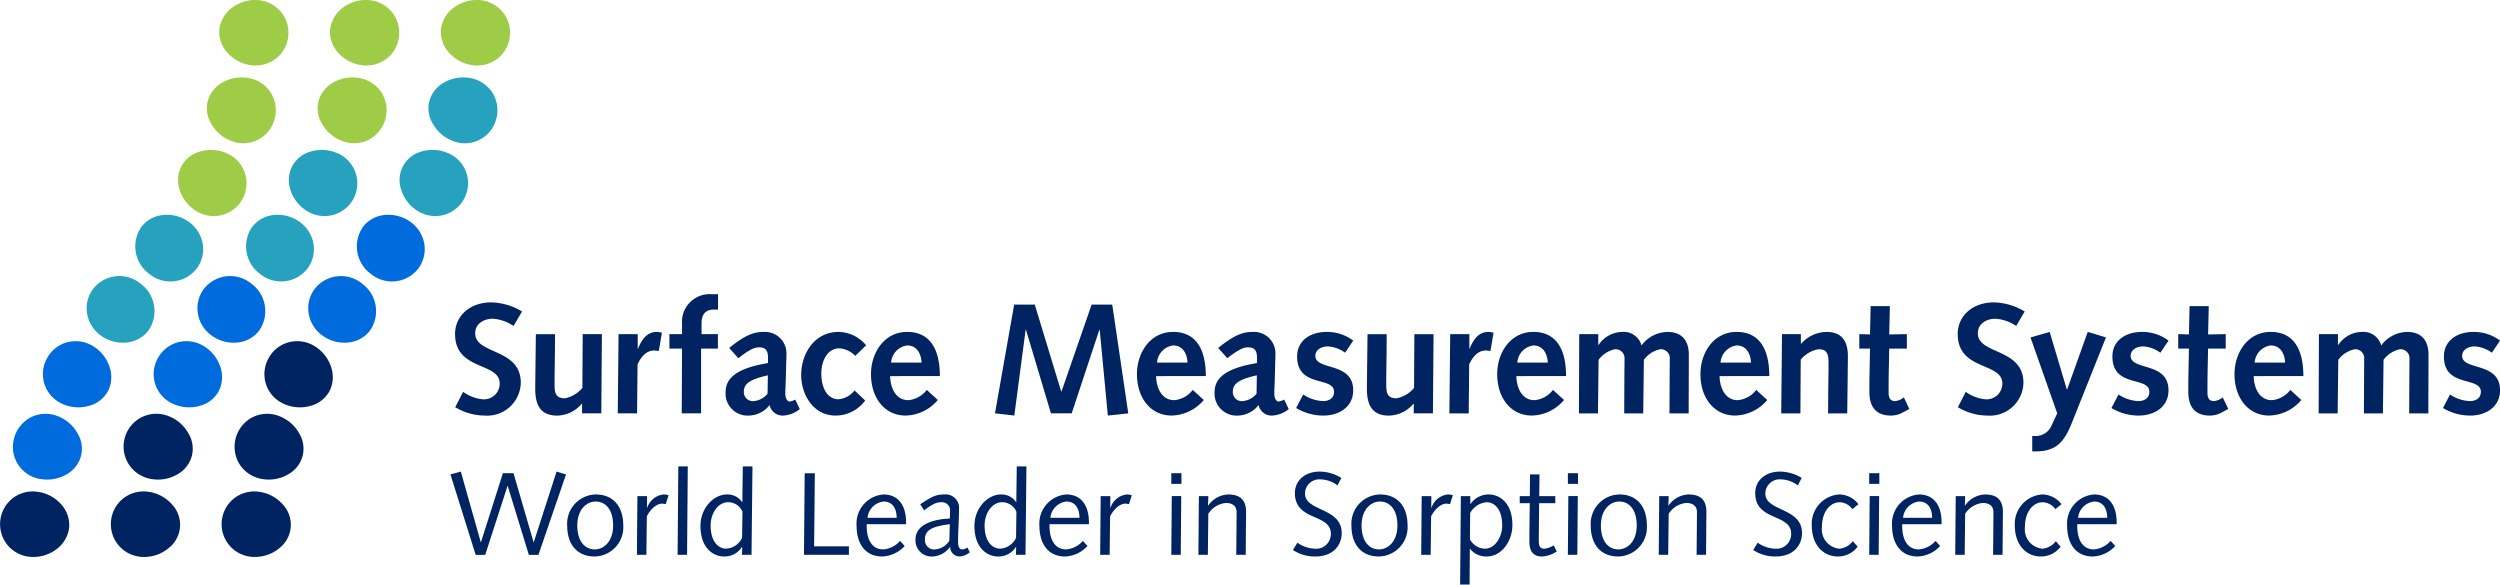 <?xml version="1.0" encoding="UTF-8"?> <svg xmlns="http://www.w3.org/2000/svg" width="317.123" height="74.15" viewBox="0 0 317.123 74.15"><g transform="translate(-160 -30)"><g transform="translate(160 30)"><g transform="translate(57.138 37.32)"><path d="M56.813,49.4a5.084,5.084,0,0,0,2.432.939,2,2,0,0,0,2.214-2c-.02-2.75-5.664-1.575-5.664-6.281,0-2.252,1.835-4.008,4.607-4.008a7.91,7.91,0,0,1,3.889,1.157l-1.077,1.833a5.362,5.362,0,0,0-2.612-.915c-1.157,0-2.254.617-2.254,1.854,0,2.711,5.783,1.854,5.783,6.262a4.258,4.258,0,0,1-4.567,4.167,7.347,7.347,0,0,1-3.749-1.058Z" transform="translate(-55.208 -37.014)" fill="#002361"></path><path d="M73.7,51.873H71.262V50.657h-.04a4.2,4.2,0,0,1-3.111,1.5c-2.213,0-2.792-1.456-2.792-3.41,0-.619.02-1.236.02-1.875l.06-5.044h2.432l-.019,2.512c-.02,1.456-.041,2.872-.041,3.969,0,1.177.3,1.654,1.316,1.654A3.87,3.87,0,0,0,71.3,48.642l.04-6.818h2.433Z" transform="translate(-54.563 -36.759)" fill="#002361"></path><path d="M75.223,41.842h2.432v1.833l.019.042c.478-1.157,1.1-2.115,2.334-2.155a2.914,2.914,0,0,1,.718.1l-.4,2.331a3.128,3.128,0,0,0-.579-.079c-.936,0-1.615.7-2.114,1.756l-.06,6.221H75.123Z" transform="translate(-53.899 -36.776)" fill="#002361"></path><path d="M82.861,43.979h-1.6V42.145h1.6v-1.3A3.512,3.512,0,0,1,86.65,37.08h.778v1.954H86.87c-.9,0-1.535.477-1.535,1.735v1.376h2.074v1.833H85.275v8.216H82.822Z" transform="translate(-53.483 -37.08)" fill="#002361"></path><path d="M88.392,43.595c2.193-1.793,3.31-2.033,4.386-2.033a2.721,2.721,0,0,1,2.872,2.89c0,.361,0,.58-.02.838l-.08,2.892c-.019.459-.04.836-.04,1.256,0,.558.28.957.539.957a2.034,2.034,0,0,0,.718-.258l.579,1.216a3.7,3.7,0,0,1-2.094.818,1.685,1.685,0,0,1-1.735-1.337,3.436,3.436,0,0,1-2.573,1.337,2.8,2.8,0,0,1-3.011-2.933c0-1.613,1.037-3.011,5.384-3.728v-.657c0-1.118-.479-1.337-1.156-1.337-.5,0-1.1.2-2.613,1.376Zm4.905,3.47c-2.313.52-3.05,1.076-3.05,2.094a1.148,1.148,0,0,0,1.276,1.177,2.611,2.611,0,0,0,1.734-.936Z" transform="translate(-53.031 -36.776)" fill="#002361"></path><path d="M105.032,50.256a4.639,4.639,0,0,1-3.75,1.914c-2.871,0-4.367-2.712-4.367-5.145,0-2.772,1.735-5.464,4.726-5.464a4.617,4.617,0,0,1,3.51,1.7l-1.375,1.335a3.15,3.15,0,0,0-2.034-.958c-1.515,0-2.273,1.636-2.273,3.172,0,2.113.937,3.291,2.154,3.291a2.848,2.848,0,0,0,2.054-1.118Z" transform="translate(-52.423 -36.776)" fill="#002361"></path><path d="M107.639,47.165c.019,1.376.639,3.052,2.313,3.052a3.345,3.345,0,0,0,2.333-1.3l1.4,1.276a5.483,5.483,0,0,1-4.088,1.975c-2.553,0-4.387-2.115-4.387-5.264,0-2.674,1.655-5.345,4.587-5.345,2.832,0,4.148,2.094,4.148,5.6Zm3.988-1.714c-.06-1.078-.558-2.175-1.834-2.175a2.359,2.359,0,0,0-2.034,2.175Z" transform="translate(-51.862 -36.776)" fill="#002361"></path><path d="M122.373,38.312h2.612l3.351,11.027h.04L132.2,38.312h2.613l2.034,13.8-2.592.28L133.221,41.5h-.041l-3.51,10.609h-2.632L123.868,41.5h-.04l-1.436,10.889-2.453-.28Z" transform="translate(-50.864 -36.997)" fill="#002361"></path><path d="M139.235,47.165c.02,1.376.638,3.052,2.314,3.052a3.347,3.347,0,0,0,2.333-1.3l1.4,1.276a5.483,5.483,0,0,1-4.088,1.975c-2.552,0-4.387-2.115-4.387-5.264,0-2.674,1.655-5.345,4.587-5.345,2.832,0,4.148,2.094,4.148,5.6Zm3.988-1.714c-.06-1.078-.557-2.175-1.834-2.175a2.359,2.359,0,0,0-2.034,2.175Z" transform="translate(-49.722 -36.776)" fill="#002361"></path><path d="M146.486,43.595c2.193-1.793,3.31-2.033,4.386-2.033a2.72,2.72,0,0,1,2.871,2.89c0,.361,0,.58-.019.838l-.079,2.892c-.021.459-.04.836-.04,1.256,0,.558.278.957.537.957a2.02,2.02,0,0,0,.717-.258l.579,1.216a3.7,3.7,0,0,1-2.094.818,1.684,1.684,0,0,1-1.734-1.337,3.436,3.436,0,0,1-2.572,1.337,2.8,2.8,0,0,1-3.012-2.933c0-1.613,1.038-3.011,5.385-3.728v-.657c0-1.118-.479-1.337-1.156-1.337-.5,0-1.1.2-2.613,1.376Zm4.905,3.47c-2.313.52-3.05,1.076-3.05,2.094a1.148,1.148,0,0,0,1.276,1.177,2.612,2.612,0,0,0,1.735-.936Z" transform="translate(-49.098 -36.776)" fill="#002361"></path><path d="M156.616,49.5a4.971,4.971,0,0,0,2.512.836c.738,0,1.4-.359,1.4-1.177,0-2.014-4.686-.458-4.686-4.485,0-2.075,1.754-3.111,3.708-3.111a5.481,5.481,0,0,1,3.41,1.1l-1.037,1.535a4.047,4.047,0,0,0-2.212-.8c-.7,0-1.556.377-1.556,1.195,0,1.914,4.8.72,4.8,4.369,0,2.151-1.834,3.21-3.789,3.21a6.752,6.752,0,0,1-3.45-.958Z" transform="translate(-48.441 -36.776)" fill="#002361"></path><path d="M172.5,51.873h-2.433V50.657h-.04a4.2,4.2,0,0,1-3.111,1.5c-2.212,0-2.791-1.456-2.791-3.41,0-.619.019-1.236.019-1.875l.061-5.044h2.431l-.018,2.512c-.021,1.456-.041,2.872-.041,3.969,0,1.177.3,1.654,1.316,1.654a3.868,3.868,0,0,0,2.212-1.316l.04-6.818h2.434Z" transform="translate(-47.872 -36.759)" fill="#002361"></path><path d="M174.025,41.842h2.432v1.833l.02.042c.479-1.157,1.1-2.115,2.333-2.155a2.9,2.9,0,0,1,.718.1l-.4,2.331a3.117,3.117,0,0,0-.578-.079c-.939,0-1.615.7-2.114,1.756l-.061,6.221h-2.453Z" transform="translate(-47.208 -36.776)" fill="#002361"></path><path d="M182.034,47.165c.021,1.376.638,3.052,2.314,3.052a3.343,3.343,0,0,0,2.333-1.3l1.4,1.276a5.488,5.488,0,0,1-4.09,1.975c-2.552,0-4.386-2.115-4.386-5.264,0-2.674,1.655-5.345,4.587-5.345,2.832,0,4.148,2.094,4.148,5.6Zm3.99-1.714c-.061-1.078-.559-2.175-1.835-2.175a2.358,2.358,0,0,0-2.034,2.175Z" transform="translate(-46.824 -36.776)" fill="#002361"></path><path d="M189.353,41.842h2.414v1.335l.04.042a3.636,3.636,0,0,1,2.991-1.656,2.324,2.324,0,0,1,2.453,1.715,4.178,4.178,0,0,1,3.291-1.715c2.254,0,2.712,1.614,2.712,2.89,0,2.473-.02,4.965-.02,7.439H200.8l.02-3.948c0-1.036.019-2.412.019-2.95a1.135,1.135,0,0,0-1.216-1.236,3.5,3.5,0,0,0-2.072,1.335l-.08,6.8h-2.413l.019-3.948c0-1.036.02-2.412.02-2.95a1.136,1.136,0,0,0-1.217-1.236,3.5,3.5,0,0,0-2.072,1.335l-.08,6.8h-2.413Z" transform="translate(-46.166 -36.776)" fill="#002361"></path><path d="M206.18,47.165c.019,1.376.638,3.052,2.314,3.052a3.345,3.345,0,0,0,2.332-1.3l1.4,1.276a5.483,5.483,0,0,1-4.088,1.975c-2.553,0-4.386-2.115-4.386-5.264,0-2.674,1.654-5.345,4.586-5.345,2.832,0,4.147,2.094,4.147,5.6Zm3.988-1.714c-.06-1.078-.558-2.175-1.834-2.175a2.358,2.358,0,0,0-2.034,2.175Z" transform="translate(-45.189 -36.776)" fill="#002361"></path><path d="M213.445,41.842h2.394v1.215h.04a4.33,4.33,0,0,1,3.25-1.495c2.114,0,2.673,1.475,2.673,3.03,0,1-.02,1.615-.02,2.254l-.06,5.045h-2.432l.019-2.513c.02-1.556.041-2.75.041-3.947,0-1.236-.3-1.674-1.316-1.674a3.868,3.868,0,0,0-2.213,1.315l-.04,6.82h-2.433Z" transform="translate(-44.539 -36.776)" fill="#002361"></path><path d="M228.968,51.539l-.818.441a3.075,3.075,0,0,1-1.516.4c-1.674,0-2.731-.879-2.731-3.012,0-.458,0-1.534.02-2.412l.06-3.072h-1.357V42.049l1.357.04.079-3.589H226.5l-.08,3.589,2.234-.04v1.833h-2.234l-.06,2.952c-.019,1-.019,1.914-.019,2.653,0,.657.219,1.055.818,1.055a2,2,0,0,0,1.116-.478Z" transform="translate(-43.911 -36.984)" fill="#002361"></path><path d="M235.334,49.4a5.08,5.08,0,0,0,2.432.939,2,2,0,0,0,2.214-2c-.021-2.75-5.664-1.575-5.664-6.281,0-2.252,1.835-4.008,4.606-4.008a7.911,7.911,0,0,1,3.89,1.157l-1.078,1.833a5.358,5.358,0,0,0-2.611-.915c-1.157,0-2.254.617-2.254,1.854,0,2.711,5.783,1.854,5.783,6.262a4.258,4.258,0,0,1-4.568,4.167,7.346,7.346,0,0,1-3.748-1.058Z" transform="translate(-43.119 -37.014)" fill="#002361"></path><path d="M243.182,54.762h.358a2.181,2.181,0,0,0,2.094-1.335l.719-1.536-3.39-9.631,2.433-.7,2.174,7.3h.04l2.613-7.3,2.313.7-4.348,10.887c-.936,2.332-1.954,3.568-4.546,3.568h-.458Z" transform="translate(-42.533 -36.776)" fill="#002361"></path><path d="M253.476,49.5a4.978,4.978,0,0,0,2.513.836c.738,0,1.4-.359,1.4-1.177,0-2.014-4.687-.458-4.687-4.485,0-2.075,1.755-3.111,3.71-3.111a5.478,5.478,0,0,1,3.409,1.1l-1.037,1.535a4.047,4.047,0,0,0-2.213-.8c-.7,0-1.555.377-1.555,1.195,0,1.914,4.8.72,4.8,4.369,0,2.151-1.834,3.21-3.789,3.21a6.742,6.742,0,0,1-3.449-.958Z" transform="translate(-41.882 -36.776)" fill="#002361"></path><path d="M266.857,51.539l-.818.441a3.077,3.077,0,0,1-1.515.4c-1.675,0-2.733-.879-2.733-3.012,0-.458,0-1.534.021-2.412l.061-3.072h-1.358V42.049l1.358.04.079-3.589h2.432l-.08,3.589,2.234-.04v1.833H264.3l-.06,2.952c-.019,1-.019,1.914-.019,2.653,0,.657.219,1.055.817,1.055a1.994,1.994,0,0,0,1.117-.478Z" transform="translate(-41.345 -36.984)" fill="#002361"></path><path d="M269.634,47.165c.02,1.376.639,3.052,2.313,3.052a3.35,3.35,0,0,0,2.334-1.3l1.394,1.276a5.481,5.481,0,0,1-4.087,1.975c-2.553,0-4.387-2.115-4.387-5.264,0-2.674,1.655-5.345,4.588-5.345,2.831,0,4.147,2.094,4.147,5.6Zm3.988-1.714c-.059-1.078-.557-2.175-1.833-2.175a2.361,2.361,0,0,0-2.036,2.175Z" transform="translate(-40.892 -36.776)" fill="#002361"></path><path d="M277.232,41.842h2.414v1.335l.04.042a3.634,3.634,0,0,1,2.991-1.656,2.324,2.324,0,0,1,2.453,1.715,4.175,4.175,0,0,1,3.291-1.715c2.253,0,2.712,1.614,2.712,2.89,0,2.473-.02,4.965-.02,7.439h-2.433l.02-3.948c0-1.036.019-2.412.019-2.95a1.136,1.136,0,0,0-1.216-1.236,3.5,3.5,0,0,0-2.073,1.335l-.08,6.8h-2.413l.02-3.948c0-1.036.019-2.412.019-2.95a1.135,1.135,0,0,0-1.216-1.236,3.5,3.5,0,0,0-2.072,1.335l-.081,6.8h-2.412Z" transform="translate(-40.216 -36.776)" fill="#002361"></path><path d="M292.859,49.5a4.975,4.975,0,0,0,2.513.836c.738,0,1.4-.359,1.4-1.177,0-2.014-4.685-.458-4.685-4.485,0-2.075,1.754-3.111,3.708-3.111a5.483,5.483,0,0,1,3.41,1.1l-1.037,1.535a4.051,4.051,0,0,0-2.213-.8c-.7,0-1.556.377-1.556,1.195,0,1.914,4.806.72,4.806,4.369,0,2.151-1.834,3.21-3.789,3.21a6.748,6.748,0,0,1-3.45-.958Z" transform="translate(-39.215 -36.776)" fill="#002361"></path><path d="M55.245,58.513l1.315-.359L59.089,67.1h.03L61.9,58.362h1.346L65.789,67.1h.03l2.887-8.944,1.2.359-3.5,10.2H65.191l-2.678-8.734h-.03l-2.826,8.734H58.445Z" transform="translate(-55.245 -35.653)" fill="#002361"></path><path d="M72.744,60.871c2.183,0,3.485,1.495,3.485,3.932A3.71,3.71,0,0,1,72.6,68.739c-2.183,0-3.485-1.481-3.485-3.936A3.709,3.709,0,0,1,72.744,60.871ZM72.61,67.84c1.122,0,2.333-.972,2.333-3.037s-1-3.034-2.213-3.034c-1.122,0-2.333.973-2.333,3.034S71.4,67.84,72.61,67.84Z" transform="translate(-54.306 -35.469)" fill="#002361"></path><path d="M77.462,61.081h1.226l-.015,1.449.03.032a2.465,2.465,0,0,1,2.064-1.691,1.953,1.953,0,0,1,.643.1l-.359,1.139a1.891,1.891,0,0,0-.463-.076c-.494,0-1.287.4-1.929,1.6l-.06,4.891H77.4Z" transform="translate(-53.745 -35.469)" fill="#002361"></path><path d="M82.323,57.537h1.2l-.09,11.217h-1.2Z" transform="translate(-53.417 -35.695)" fill="#002361"></path><path d="M90.32,57.537h1.226l-.12,11.217H90.214l.031-1h-.031a2.613,2.613,0,0,1-2.272,1.212c-1.272,0-2.992-.958-2.992-3.89,0-2.258,1.675-3.978,3.365-3.978a2.2,2.2,0,0,1,1.914.972h.03Zm-.045,5.743a1.984,1.984,0,0,0-1.81-1.2c-1.331,0-2.228,1.465-2.228,2.945,0,2.021.957,2.947,1.973,2.947A2.376,2.376,0,0,0,90.23,66.6Z" transform="translate(-53.233 -35.695)" fill="#002361"></path><path d="M97.247,68.7l.09-10.35h1.287l-.09,9.274h4.412V68.7Z" transform="translate(-52.401 -35.64)" fill="#002361"></path><path d="M104.78,64.641v.252c0,1.556.583,2.947,2.109,2.947a3.183,3.183,0,0,0,2.124-1.076l.583.643a4.083,4.083,0,0,1-2.842,1.333c-2.063,0-3.26-1.5-3.26-3.936a3.7,3.7,0,0,1,3.41-3.932c2,0,2.871,1.526,2.871,3.53v.24Zm3.8-.809c0-1.061-.448-2.063-1.659-2.063a2.3,2.3,0,0,0-2.035,2.063Z" transform="translate(-51.978 -35.469)" fill="#002361"></path><path d="M117.39,68.2a2.211,2.211,0,0,1-1.39.54,1.217,1.217,0,0,1-1.107-1.243,2.879,2.879,0,0,1-2.243,1.243,2.042,2.042,0,0,1-2.154-2.155c0-2.108,2.722-2.6,4.352-2.663.015-.313.03-.628.03-.943a1.026,1.026,0,0,0-1.136-1.12c-.584,0-1.062.209-2.154,1.03l-.494-.775c1.5-.974,1.974-1.243,3.052-1.243a1.7,1.7,0,0,1,1.869,1.885c0,1.406-.119,2.707-.119,4.023,0,.538.075,1.061.538,1.061a1.06,1.06,0,0,0,.628-.254Zm-2.542-3.558c-2.079.269-3.155.657-3.155,1.928a1.182,1.182,0,0,0,1.33,1.271,2.413,2.413,0,0,0,1.765-1.091Z" transform="translate(-51.504 -35.469)" fill="#002361"></path><path d="M122.867,57.537h1.227l-.12,11.217h-1.212l.03-1h-.03a2.616,2.616,0,0,1-2.273,1.212c-1.271,0-2.991-.958-2.991-3.89,0-2.258,1.675-3.978,3.364-3.978a2.2,2.2,0,0,1,1.914.972h.03Zm-.045,5.743a1.983,1.983,0,0,0-1.81-1.2c-1.33,0-2.227,1.465-2.227,2.945,0,2.021.957,2.947,1.973,2.947a2.374,2.374,0,0,0,2.019-1.376Z" transform="translate(-51.029 -35.695)" fill="#002361"></path><path d="M126.5,64.641v.252c0,1.556.583,2.947,2.11,2.947a3.181,3.181,0,0,0,2.123-1.076l.584.643a4.085,4.085,0,0,1-2.842,1.333c-2.064,0-3.26-1.5-3.26-3.936a3.7,3.7,0,0,1,3.409-3.932c2,0,2.872,1.526,2.872,3.53v.24Zm3.8-.809c0-1.061-.448-2.063-1.66-2.063a2.3,2.3,0,0,0-2.034,2.063Z" transform="translate(-50.507 -35.469)" fill="#002361"></path><path d="M132.5,61.081h1.226l-.015,1.449.03.032a2.465,2.465,0,0,1,2.064-1.691,1.944,1.944,0,0,1,.643.1l-.359,1.139a1.892,1.892,0,0,0-.463-.076c-.493,0-1.286.4-1.929,1.6l-.06,4.891h-1.2Z" transform="translate(-50.018 -35.469)" fill="#002361"></path><path d="M140.888,58.349h1.286V59.7h-1.286Zm.059,2.9h1.2l-.06,7.447h-1.2Z" transform="translate(-49.446 -35.64)" fill="#002361"></path><path d="M144.168,61.081h1.2l-.045,1.195h.03a3.234,3.234,0,0,1,2.528-1.405c1.719,0,2.273.882,2.273,2.258,0,.569-.016,1.136-.016,1.705l-.029,3.694h-1.2l.03-3.349c0-.66.015-1.316.015-2.05,0-.807-.538-1.181-1.361-1.181a2.971,2.971,0,0,0-2.228,1.375l-.06,5.205h-1.2Z" transform="translate(-49.228 -35.469)" fill="#002361"></path><path d="M155.9,67.173a4.091,4.091,0,0,0,2.2.761,1.861,1.861,0,0,0,2.049-1.883c0-2.634-4.562-1.556-4.562-5.175,0-1.6,1.3-2.722,3.14-2.722a5.3,5.3,0,0,1,2.753.807l-.493.943a3.685,3.685,0,0,0-2.2-.763,1.805,1.805,0,0,0-1.914,1.81c0,2.273,4.651,1.75,4.651,4.995,0,1.541-1.076,2.978-3.349,2.978a5.067,5.067,0,0,1-2.841-.824Z" transform="translate(-48.468 -35.653)" fill="#002361"></path><path d="M165.921,60.871c2.183,0,3.485,1.495,3.485,3.932a3.711,3.711,0,0,1-3.636,3.936c-2.183,0-3.484-1.481-3.484-3.936A3.709,3.709,0,0,1,165.921,60.871Zm-.136,6.969c1.122,0,2.334-.972,2.334-3.037s-1-3.034-2.213-3.034c-1.122,0-2.333.973-2.333,3.034S164.575,67.84,165.786,67.84Z" transform="translate(-47.996 -35.469)" fill="#002361"></path><path d="M170.638,61.081h1.227l-.015,1.449.029.032a2.468,2.468,0,0,1,2.065-1.691,1.954,1.954,0,0,1,.643.1l-.359,1.139a1.892,1.892,0,0,0-.463-.076c-.494,0-1.287.4-1.929,1.6l-.06,4.891h-1.2Z" transform="translate(-47.435 -35.469)" fill="#002361"></path><path d="M175.291,61.081h1.2v1h.03a2.759,2.759,0,0,1,2.318-1.211c1.271,0,2.992.957,2.992,3.889,0,2-1.346,3.979-3.261,3.979a2.57,2.57,0,0,1-2.11-.974h-.029L176.4,72.3h-1.2Zm1.151,5.474a2.221,2.221,0,0,0,1.87,1.195c1.316,0,2.228-1.466,2.228-2.947,0-2.019-.943-2.945-1.974-2.945a2.609,2.609,0,0,0-2.094,1.374Z" transform="translate(-47.122 -35.469)" fill="#002361"></path><path d="M183.56,61.243l.029-2.753h1.2l-.03,2.753h2.034v.9h-2.049l-.03,3.05c-.014.838-.014,1.391-.014,1.765,0,.613.178.957.688.957a2.613,2.613,0,0,0,1.2-.434l.389.777a3.634,3.634,0,0,1-1.87.645c-1.152,0-1.6-.72-1.6-1.9,0-.493,0-1.107.015-2.14l.031-2.721h-1.272v-.9Z" transform="translate(-46.643 -35.63)" fill="#002361"></path><path d="M188,58.349h1.287V59.7H188Zm.059,2.9h1.2L189.2,68.7H188Z" transform="translate(-46.255 -35.64)" fill="#002361"></path><path d="M194.354,60.871c2.183,0,3.484,1.495,3.484,3.932a3.71,3.71,0,0,1-3.635,3.936c-2.183,0-3.485-1.481-3.485-3.936A3.709,3.709,0,0,1,194.354,60.871Zm-.136,6.969c1.121,0,2.333-.972,2.333-3.037s-1-3.034-2.213-3.034c-1.122,0-2.333.973-2.333,3.034S193.006,67.84,194.218,67.84Z" transform="translate(-46.071 -35.469)" fill="#002361"></path><path d="M198.859,61.081h1.2l-.046,1.195h.029a3.237,3.237,0,0,1,2.529-1.405c1.719,0,2.272.882,2.272,2.258,0,.569-.015,1.136-.015,1.705l-.029,3.694h-1.2l.031-3.349c0-.66.015-1.316.015-2.05,0-.807-.539-1.181-1.361-1.181a2.966,2.966,0,0,0-2.227,1.375l-.061,5.205h-1.2Z" transform="translate(-45.524 -35.469)" fill="#002361"></path><path d="M210.586,67.173a4.094,4.094,0,0,0,2.2.761,1.86,1.86,0,0,0,2.049-1.883c0-2.634-4.562-1.556-4.562-5.175,0-1.6,1.3-2.722,3.141-2.722a5.305,5.305,0,0,1,2.753.807l-.494.943a3.68,3.68,0,0,0-2.2-.763,1.805,1.805,0,0,0-1.914,1.81c0,2.273,4.651,1.75,4.651,4.995,0,1.541-1.076,2.978-3.349,2.978a5.076,5.076,0,0,1-2.842-.824Z" transform="translate(-44.764 -35.653)" fill="#002361"></path><path d="M222.122,62.727a2.058,2.058,0,0,0-1.614-.868c-1.106,0-2.243,1.076-2.243,3.17a2.457,2.457,0,0,0,2.227,2.722,2.361,2.361,0,0,0,1.691-.957l.613.7a3.086,3.086,0,0,1-2.512,1.243c-1.856,0-3.306-1.466-3.306-3.936a3.733,3.733,0,0,1,3.485-3.932,3.116,3.116,0,0,1,2.438,1.243Z" transform="translate(-44.293 -35.469)" fill="#002361"></path><path d="M223.8,58.349h1.287V59.7H223.8Zm.061,2.9h1.2l-.06,7.447h-1.2Z" transform="translate(-43.831 -35.64)" fill="#002361"></path><path d="M227.8,64.641v.252c0,1.556.583,2.947,2.109,2.947a3.181,3.181,0,0,0,2.124-1.076l.583.643a4.082,4.082,0,0,1-2.841,1.333c-2.064,0-3.261-1.5-3.261-3.936a3.7,3.7,0,0,1,3.409-3.932c2,0,2.872,1.526,2.872,3.53v.24Zm3.8-.809c0-1.061-.448-2.063-1.66-2.063a2.294,2.294,0,0,0-2.034,2.063Z" transform="translate(-43.647 -35.469)" fill="#002361"></path><path d="M234.083,61.081h1.2l-.044,1.195h.029a3.233,3.233,0,0,1,2.527-1.405c1.721,0,2.273.882,2.273,2.258,0,.569-.014,1.136-.014,1.705l-.03,3.694h-1.2l.029-3.349c0-.66.015-1.316.015-2.05,0-.807-.538-1.181-1.359-1.181a2.973,2.973,0,0,0-2.229,1.375l-.06,5.205h-1.2Z" transform="translate(-43.139 -35.469)" fill="#002361"></path><path d="M246.24,62.727a2.065,2.065,0,0,0-1.617-.868c-1.106,0-2.242,1.076-2.242,3.17a2.457,2.457,0,0,0,2.227,2.722,2.361,2.361,0,0,0,1.69-.957l.614.7a3.088,3.088,0,0,1-2.513,1.243c-1.855,0-3.3-1.466-3.3-3.936a3.733,3.733,0,0,1,3.485-3.932,3.116,3.116,0,0,1,2.438,1.243Z" transform="translate(-42.66 -35.469)" fill="#002361"></path><path d="M248.6,64.641v.252c0,1.556.584,2.947,2.11,2.947a3.186,3.186,0,0,0,2.124-1.076l.583.643a4.082,4.082,0,0,1-2.841,1.333c-2.065,0-3.262-1.5-3.262-3.936a3.7,3.7,0,0,1,3.41-3.932c2,0,2.872,1.526,2.872,3.53v.24Zm3.8-.809c0-1.061-.448-2.063-1.66-2.063a2.3,2.3,0,0,0-2.035,2.063Z" transform="translate(-42.239 -35.469)" fill="#002361"></path></g><g transform="translate(0 0)"><g transform="translate(28.107)"><path d="M58.062,10.387a4.243,4.243,0,0,0,3.244-.833,4.09,4.09,0,0,0,1.565-3,4.047,4.047,0,0,0-1.162-3.162,4.209,4.209,0,0,0-3.076-1.266A4.858,4.858,0,0,0,55.5,3.289a3.981,3.981,0,0,0-1.393,2.69,3.946,3.946,0,0,0,1.034,2.833A4.854,4.854,0,0,0,58.062,10.387Z" transform="translate(-26.292 -2.127)" fill="#9fcc47"></path><path d="M55.7,19.373a4.105,4.105,0,0,0,5.529-2.768,4.162,4.162,0,0,0-.515-3.389A4.212,4.212,0,0,0,57.9,11.4a4.869,4.869,0,0,0-3.267.562,3.857,3.857,0,0,0-1.873,2.313,3.747,3.747,0,0,0,.437,2.937A4.86,4.86,0,0,0,55.7,19.373Z" transform="translate(-26.391 -1.504)" fill="#26a2be"></path><path d="M51.4,27.62a4.228,4.228,0,0,0,3.285.6,4.145,4.145,0,0,0,2.693-2.074,4.126,4.126,0,0,0-2.071-5.818A4.919,4.919,0,0,0,52,20.137a3.741,3.741,0,0,0-2.6,4.827A4.831,4.831,0,0,0,51.4,27.62Z" transform="translate(-26.622 -0.921)" fill="#26a2be"></path><path d="M45.864,35.112a4.227,4.227,0,0,0,6.043-.632,4.1,4.1,0,0,0,.763-3.214,4.3,4.3,0,0,0-1.847-2.79,4.762,4.762,0,0,0-3.226-.8,3.933,3.933,0,0,0-2.7,1.51A4.325,4.325,0,0,0,45.864,35.112Z" transform="translate(-26.967 -0.399)" fill="#006bdc"></path><path d="M40.241,42.532a4.74,4.74,0,0,0,3.224.818,3.935,3.935,0,0,0,2.711-1.505,4.311,4.311,0,0,0-.95-5.927,4.234,4.234,0,0,0-6.04.61,4.087,4.087,0,0,0-.77,3.208A4.287,4.287,0,0,0,40.241,42.532Z" transform="translate(-27.358 0.094)" fill="#006bdc"></path><path d="M35.7,50.649a4.884,4.884,0,0,0,3.3.212,3.819,3.819,0,0,0,2.369-1.812,3.912,3.912,0,0,0,.271-2.995,4.856,4.856,0,0,0-1.983-2.671,4.219,4.219,0,0,0-3.281-.621,4.116,4.116,0,0,0-2.7,2.052A4.118,4.118,0,0,0,35.7,50.649Z" transform="translate(-27.71 0.618)" fill="#002361"></path><path d="M33.06,59.553a4.872,4.872,0,0,0,3.267-.545,3.81,3.81,0,0,0,1.882-2.3,3.755,3.755,0,0,0-.41-2.936A4.9,4.9,0,0,0,35.311,51.6a4.206,4.206,0,0,0-3.357.085,4.217,4.217,0,0,0-1.7,6.039A4.207,4.207,0,0,0,33.06,59.553Z" transform="translate(-27.95 1.202)" fill="#002361"></path><path d="M32.3,68.821a4.836,4.836,0,0,0,3.133-1.157,3.754,3.754,0,0,0,.374-5.516,4.862,4.862,0,0,0-2.92-1.582,4.2,4.2,0,0,0-3.244.82,4.179,4.179,0,0,0-.42,6.168A4.208,4.208,0,0,0,32.3,68.821Z" transform="translate(-28.055 1.827)" fill="#002361"></path></g><g transform="translate(14.052)"><path d="M44.9,10.387a4.238,4.238,0,0,0,3.242-.833,4.079,4.079,0,0,0,1.565-3,4.048,4.048,0,0,0-1.158-3.162A4.218,4.218,0,0,0,45.47,2.127a4.847,4.847,0,0,0-3.132,1.162,3.993,3.993,0,0,0-1.4,2.69,3.958,3.958,0,0,0,1.031,2.833A4.866,4.866,0,0,0,44.9,10.387Z" transform="translate(-13.129 -2.127)" fill="#9fcc47"></path><path d="M42.532,19.372a4.219,4.219,0,0,0,3.359-.111A4.265,4.265,0,0,0,48.063,16.6a4.175,4.175,0,0,0-.515-3.389A4.222,4.222,0,0,0,44.733,11.4a4.879,4.879,0,0,0-3.268.563,3.855,3.855,0,0,0-1.87,2.312,3.75,3.75,0,0,0,.432,2.937A4.871,4.871,0,0,0,42.532,19.372Z" transform="translate(-13.228 -1.504)" fill="#9fcc47"></path><path d="M38.241,27.62a4.222,4.222,0,0,0,3.283.6,4.154,4.154,0,0,0,.624-7.891,4.925,4.925,0,0,0-3.314-.19,3.826,3.826,0,0,0-2.345,1.836,3.876,3.876,0,0,0-.253,2.991A4.839,4.839,0,0,0,38.241,27.62Z" transform="translate(-13.459 -0.921)" fill="#26a2be"></path><path d="M32.7,35.112a4.227,4.227,0,0,0,6.043-.632,4.1,4.1,0,0,0,.762-3.214,4.312,4.312,0,0,0-1.843-2.79,4.773,4.773,0,0,0-3.228-.8,3.933,3.933,0,0,0-2.7,1.51A4.328,4.328,0,0,0,32.7,35.112Z" transform="translate(-13.804 -0.399)" fill="#26a2be"></path><path d="M27.079,42.532a4.742,4.742,0,0,0,3.227.818,3.937,3.937,0,0,0,2.709-1.505,4.314,4.314,0,0,0-.949-5.927,4.236,4.236,0,0,0-6.041.61,4.088,4.088,0,0,0-.771,3.208A4.293,4.293,0,0,0,27.079,42.532Z" transform="translate(-14.195 0.094)" fill="#006bdc"></path><path d="M22.539,50.649a4.891,4.891,0,0,0,3.306.212,3.823,3.823,0,0,0,2.368-1.812,3.927,3.927,0,0,0,.274-2.995A4.867,4.867,0,0,0,26.5,43.383a4.216,4.216,0,0,0-3.279-.621,4.111,4.111,0,0,0-2.7,2.052,4.118,4.118,0,0,0,2.021,5.835Z" transform="translate(-14.547 0.618)" fill="#006bdc"></path><path d="M19.9,59.553a4.872,4.872,0,0,0,3.267-.545,3.808,3.808,0,0,0,1.882-2.3,3.751,3.751,0,0,0-.409-2.934,4.887,4.887,0,0,0-2.49-2.179,4.207,4.207,0,0,0-3.357.085A4.165,4.165,0,0,0,19.9,59.553Z" transform="translate(-14.787 1.202)" fill="#002361"></path><path d="M19.144,68.821a4.842,4.842,0,0,0,3.133-1.157,3.756,3.756,0,0,0,.374-5.516,4.867,4.867,0,0,0-2.922-1.582,4.19,4.19,0,0,0-3.241.82,4.174,4.174,0,0,0-.421,6.168A4.208,4.208,0,0,0,19.144,68.821Z" transform="translate(-14.892 1.827)" fill="#002361"></path></g><path d="M31.737,10.387a4.239,4.239,0,0,0,3.242-.833,4.1,4.1,0,0,0,1.567-3,4.048,4.048,0,0,0-1.164-3.162,4.209,4.209,0,0,0-3.075-1.266,4.858,4.858,0,0,0-3.134,1.162,3.979,3.979,0,0,0-1.391,2.69,3.929,3.929,0,0,0,1.03,2.833A4.86,4.86,0,0,0,31.737,10.387Z" transform="translate(0.032 -2.127)" fill="#9fcc47"></path><path d="M29.37,19.372A4.106,4.106,0,0,0,34.9,16.6,4.126,4.126,0,0,0,31.572,11.4a4.892,4.892,0,0,0-3.27.562,3.854,3.854,0,0,0-1.869,2.313,3.755,3.755,0,0,0,.435,2.937A4.863,4.863,0,0,0,29.37,19.372Z" transform="translate(-0.067 -1.504)" fill="#9fcc47"></path><path d="M25.078,27.62a4.227,4.227,0,0,0,3.286.6,4.154,4.154,0,0,0,.621-7.891,4.925,4.925,0,0,0-3.314-.19,3.828,3.828,0,0,0-2.346,1.836,3.876,3.876,0,0,0-.252,2.991A4.852,4.852,0,0,0,25.078,27.62Z" transform="translate(-0.298 -0.921)" fill="#9fcc47"></path><path d="M19.539,35.11a4.226,4.226,0,0,0,6.044-.63,4.089,4.089,0,0,0,.762-3.214,4.3,4.3,0,0,0-1.845-2.79,4.769,4.769,0,0,0-3.227-.8,3.935,3.935,0,0,0-2.7,1.51A4.322,4.322,0,0,0,19.539,35.11Z" transform="translate(-0.643 -0.399)" fill="#26a2be"></path><path d="M13.917,42.532a4.74,4.74,0,0,0,3.225.818,3.933,3.933,0,0,0,2.71-1.505,4.314,4.314,0,0,0-.948-5.927,4.234,4.234,0,0,0-6.04.61,4.1,4.1,0,0,0-.774,3.208A4.3,4.3,0,0,0,13.917,42.532Z" transform="translate(-1.034 0.094)" fill="#26a2be"></path><path d="M9.376,50.649a4.9,4.9,0,0,0,3.308.212,3.813,3.813,0,0,0,2.366-1.812,3.917,3.917,0,0,0,.274-2.995,4.847,4.847,0,0,0-1.986-2.671,4.214,4.214,0,0,0-3.279-.621,4.118,4.118,0,0,0-2.7,2.052,4.12,4.12,0,0,0,2.021,5.835Z" transform="translate(-1.386 0.618)" fill="#006bdc"></path><path d="M6.736,59.553A4.878,4.878,0,0,0,10,59.009a3.811,3.811,0,0,0,1.88-2.3,3.738,3.738,0,0,0-.411-2.934A4.881,4.881,0,0,0,8.985,51.6a4.207,4.207,0,0,0-3.357.085,4.261,4.261,0,0,0-2.2,2.642,4.128,4.128,0,0,0,3.3,5.231Z" transform="translate(-1.626 1.202)" fill="#006bdc"></path><path d="M5.981,68.821a4.838,4.838,0,0,0,3.133-1.157,3.98,3.98,0,0,0,1.4-2.683,3.934,3.934,0,0,0-1.023-2.833,4.864,4.864,0,0,0-2.922-1.582,4.192,4.192,0,0,0-3.241.82A4.179,4.179,0,0,0,2.9,67.553,4.214,4.214,0,0,0,5.981,68.821Z" transform="translate(-1.731 1.827)" fill="#002361"></path></g></g></g></svg> 